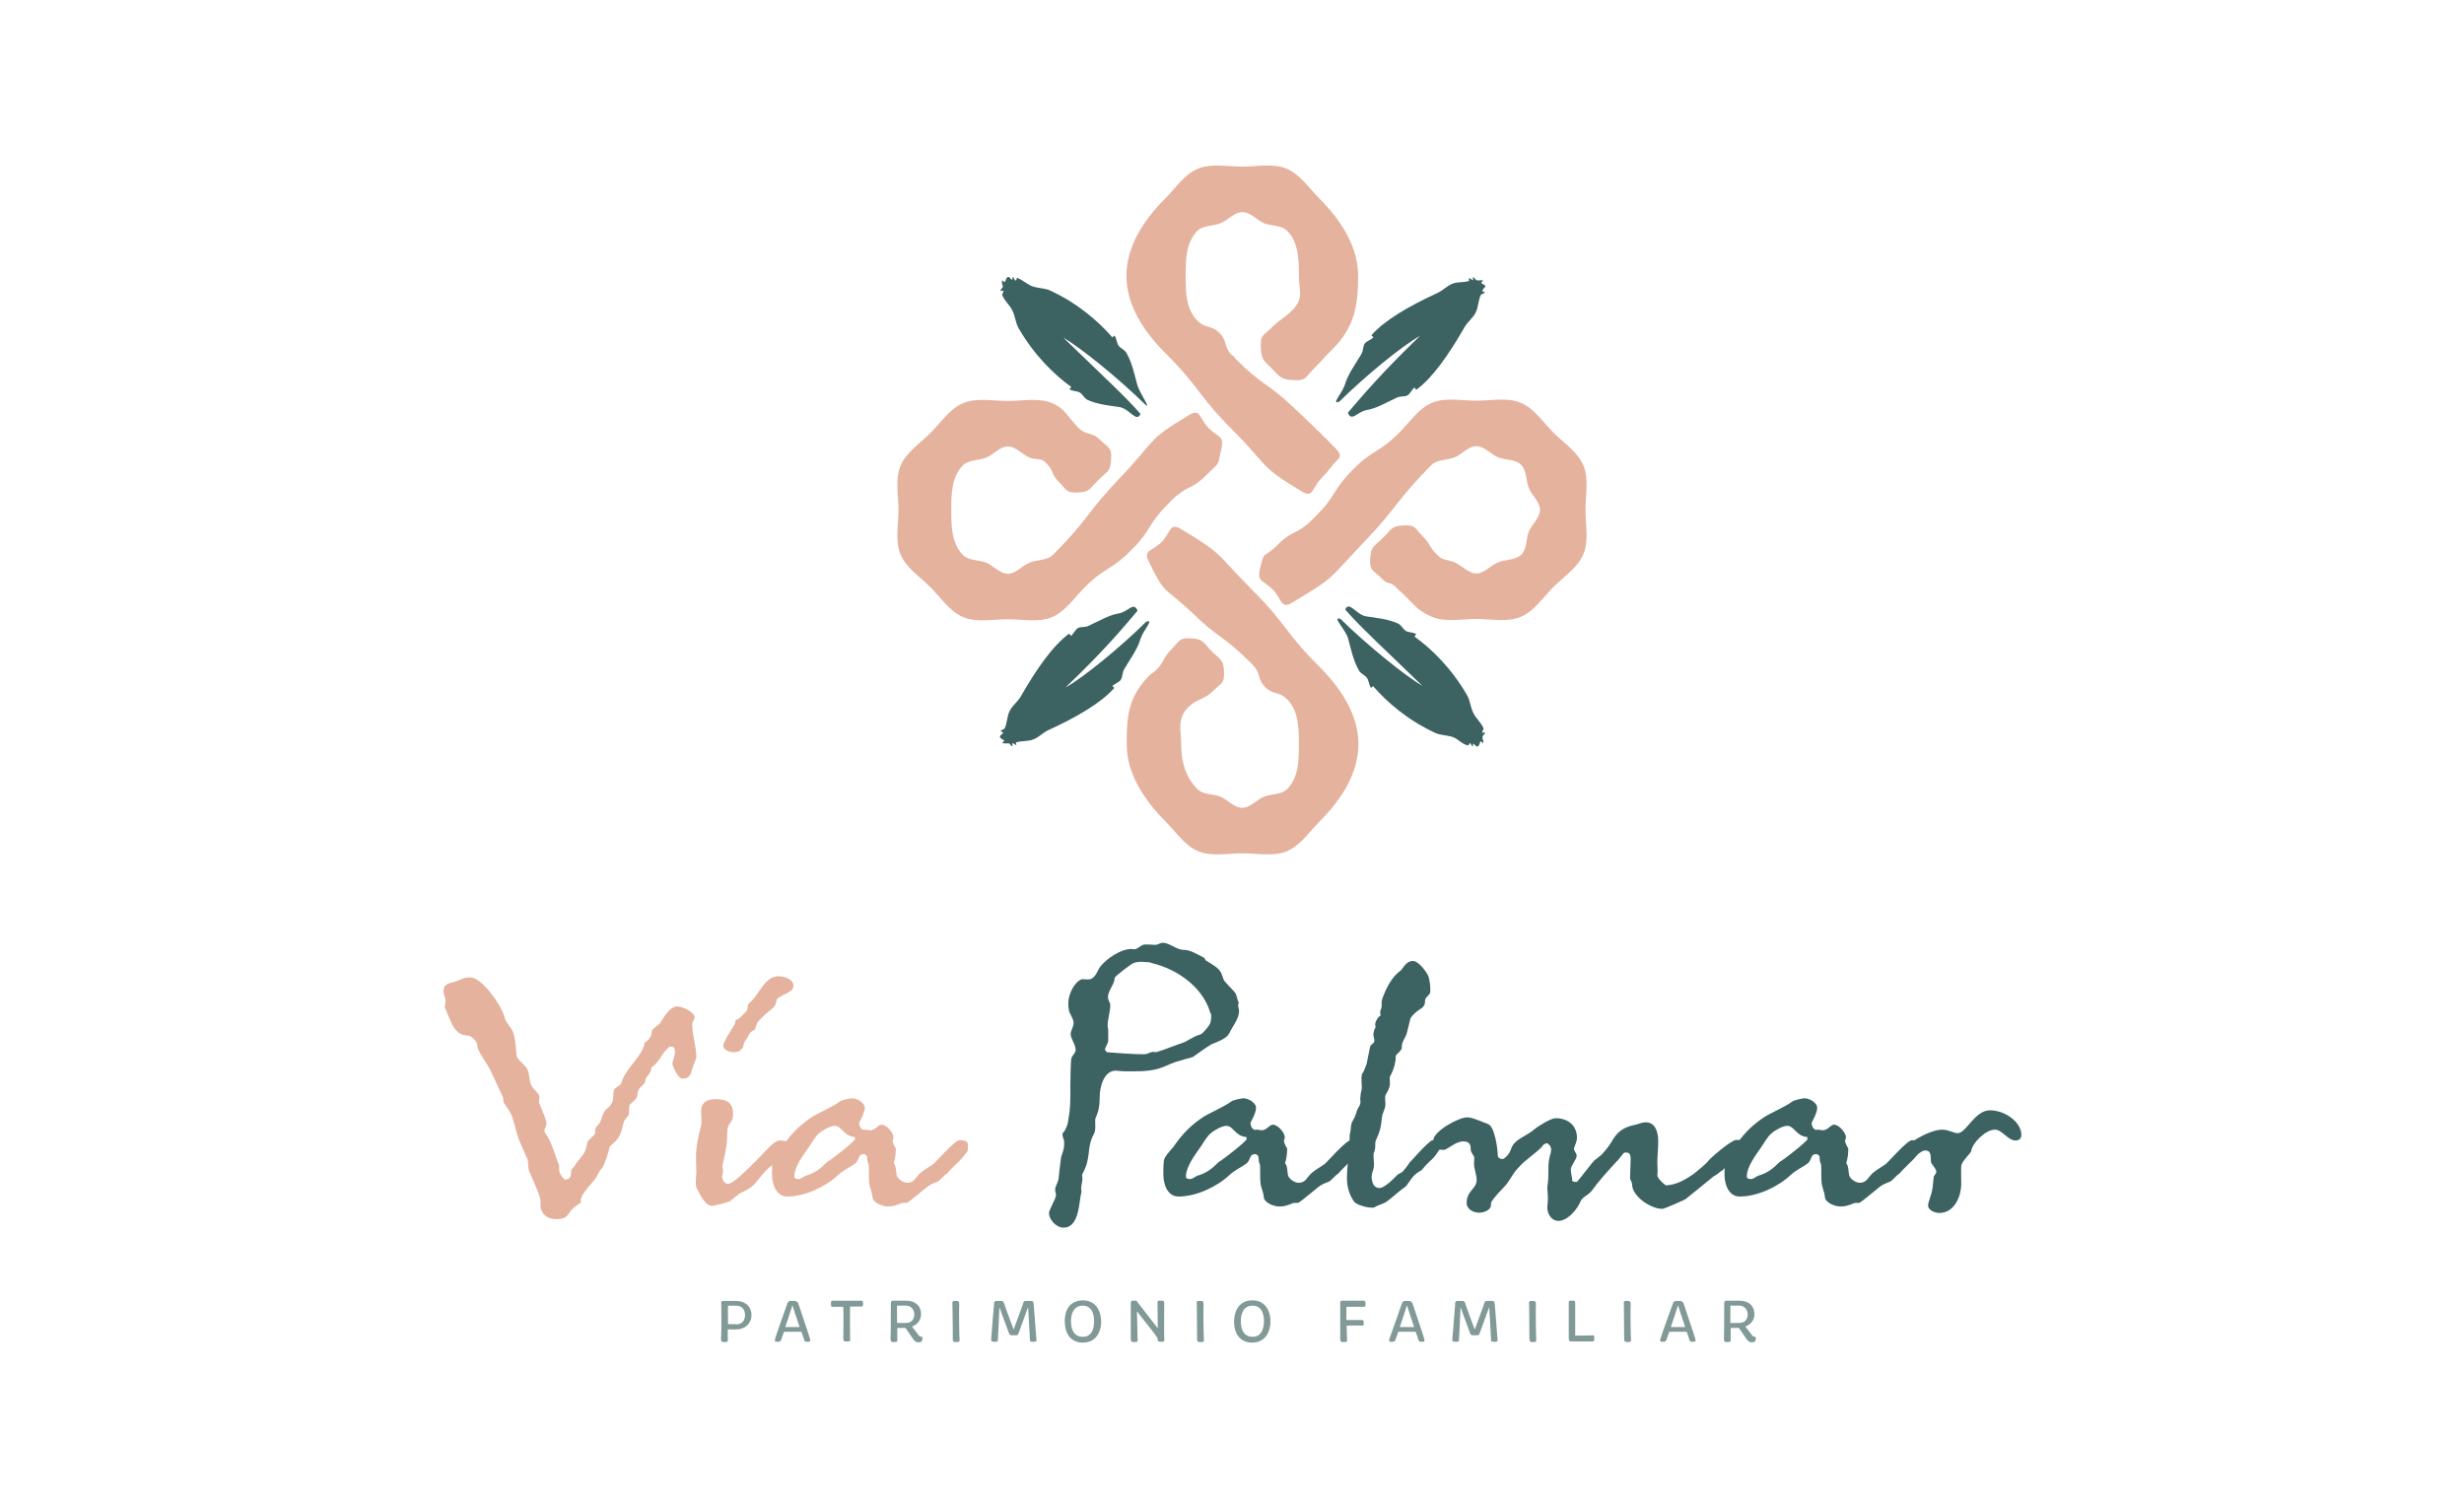 <?xml version="1.0" encoding="utf-8"?>
<!-- Generator: Adobe Illustrator 24.3.0, SVG Export Plug-In . SVG Version: 6.00 Build 0)  -->
<svg version="1.1" id="Capa_1" xmlns="http://www.w3.org/2000/svg" xmlns:xlink="http://www.w3.org/1999/xlink" x="0px" y="0px"
	 viewBox="0 0 840 514" style="enable-background:new 0 0 840 514;" xml:space="preserve">
<style type="text/css">
	.st0{fill:#3C6262;}
	.st1{fill:#E5B29E;}
	.st2{fill:#819997;}
</style>
<g>
	<path class="st0" d="M505.3,249.8c-0.1-0.4,0.6-1.2,0.4-1.6c-0.8-1.9-2.6-3.4-3.4-5.1c-1-1.9-1.1-4.2-2.1-6
		c-5.4-9.4-12.4-16.1-18-20.1c0,0,0.6-0.8,0.6-0.8c-0.9-0.7-2.4-0.5-3.5-1.1c-0.9-0.5-1.5-1.9-2.6-2.5c-3.5-1.6-7.7-2-11.1-2.5
		c-3.4-0.7-5.7-5.4-7-2.3c4.9,5.7,13.1,13.2,26.3,26c-5.9-3.4-19.2-14.2-27.9-22.8c-3.1-1.1,1.5,3.4,2.5,6.4c1,3.5,1.8,7.8,3.8,11.2
		c0.6,1.1,2.1,1.6,2.7,2.5c0.7,1,0.7,2.5,1.4,3.4c0,0,0.7-0.6,0.7-0.6c4.6,5.3,11.7,11.6,21.3,16c1.8,0.8,4,0.7,6,1.4
		c1.8,0.7,3,2.4,5,2.8c0.3,0,0.7-0.8,0.7-0.8c0,0,0,0,0,0c0.4,0.1,0.6,1.2,1,1.2l0.1-1c0.5,0.1,0.9,1,1.3,1c0,0,0.3-0.1,0.3-0.1
		c0.6-0.2,0.6-1.3,1-1.7c0,0,0.8,0.6,0.8,0.6c0.4-0.4-0.3-1.4-0.2-2c0,0,0-0.1,0-0.1c0-0.5,1-1,0.8-1.5
		C506.3,249.6,505.3,249.8,505.3,249.8"/>
	<path class="st0" d="M387.8,208.2c-1.3-3.2-3,0.2-6.3,0.9c-3.4,0.5-7,2.7-10.5,4.3c-1.1,0.5-2.6,0.2-3.5,0.7c-1,0.6-1.5,2-2.4,2.7
		c0,0-0.6-0.8-0.6-0.8c-5.6,4.1-11.1,12-16.5,21.4c-1,1.8-2.9,3.1-3.8,5c-0.9,1.7-0.8,4-1.7,5.9c-0.2,0.4-1.3,0.5-1.4,1
		c0,0,0.9,0.3,0.9,0.4c-0.1,0.5-1.1,0.9-1.1,1.4c0,0,0,0.1,0,0.1c0.1,0.7,1.2,0.9,1.5,1.3c0,0-0.7,0.7-0.7,0.7
		c0.4,0.4,2.1,0.2,2.1,0.2c0,0,0.1,0,0.1,0c0.4,0.1,0.8,1,1.3,1l-0.1-1c0.4-0.1,1.4,0.7,1.4,0.7c0,0-0.2-1-0.2-1
		c1.9-0.6,4.1-0.3,5.9-1c1.9-0.7,3.4-2.4,5.2-3.2c9.6-4.4,17.9-9.2,22.5-14.4c0,0-0.7-0.6-0.7-0.6c0.8-0.9,2.3-1.2,2.9-2.2
		c0.6-0.9,0.5-2.4,1.1-3.5c2-3.4,4.6-6.9,5.6-10.4c1-3.1,4.9-7,1.9-5.8c-8.7,8.6-21.5,19.1-27.5,22.4
		C376.5,221.7,382.9,214,387.8,208.2"/>
	<path class="st0" d="M506.4,97.7c-0.1-0.7-1.2-0.9-1.5-1.3c0,0,0.7-0.7,0.7-0.7c-0.4-0.4-1.4,0-2-0.1c0,0-0.2-0.1-0.2-0.1
		c-0.4-0.1-0.8-1-1.3-1l0.1,1c-0.4,0.1-1-0.8-1.4-0.7c0,0,0,1,0,1c0,0,0,0,0,0c0,0-0.1,0-0.1,0c-1.9,0.6-3.8,0.2-5.5,0.9
		c-1.9,0.7-3.4,2.4-5.2,3.2c-9.6,4.4-17.9,9.2-22.5,14.4c0,0,0.7,0.6,0.7,0.7c-0.8,0.9-2.3,1.2-3,2.2c-0.6,0.9-0.4,2.4-1.1,3.5
		c-2,3.4-4.6,6.9-5.6,10.4c-1,3.1-4.9,7-1.9,5.8c8.7-8.6,21.5-19.1,27.5-22.4c-13.3,12.8-19.7,20.5-24.6,26.2c1.3,3.2,3-0.2,6.3-0.9
		c3.4-0.5,7-2.7,10.5-4.3c1.1-0.5,2.6-0.2,3.5-0.7c1-0.6,1.5-2,2.4-2.7c0,0,0.6,0.8,0.6,0.8c5.6-4.1,11.1-12,16.5-21.4
		c1-1.8,2.9-3.1,3.8-5c0.9-1.8,0.8-4,1.7-5.9c0.2-0.4,1.3-0.5,1.4-1c0,0-0.9-0.3-0.9-0.4C505.4,98.7,506.4,97.7,506.4,97.7"/>
	<path class="st0" d="M387.8,131.5c-1-3.5-1.8-7.8-3.8-11.2c-0.6-1.1-2.1-1.6-2.7-2.5c-0.7-1-0.6-2.5-1.4-3.4c0,0-0.7,0.6-0.7,0.6
		c-4.6-5.3-11.7-11.6-21.3-16c-1.8-0.8-4-0.7-6-1.4c-1.8-0.7-3.3-2.2-5.2-2.9c0,0-0.3,0.9-0.3,0.9c0,0-0.1,0-0.1,0c0,0,0,0,0,0
		c0,0-0.1,0-0.1,0c-0.4-0.1-0.6-1.2-1-1.2l-0.1,1c-0.5-0.1-0.9-1-1.3-1c0,0-0.3,0.1-0.3,0.1c-0.6,0.2-0.6,1.3-1,1.7
		c0,0-0.8-0.6-0.8-0.6c-0.4,0.4,0.2,2.1,0.2,2.1c0,0.5-1,1-0.8,1.5c0,0,1-0.1,1-0.1c0.1,0.4-0.6,1.2-0.4,1.6
		c0.8,1.9,2.6,3.4,3.4,5.1c1,1.9,1.1,4.2,2.1,6c5.4,9.4,12.4,16.1,18,20.1c0,0-0.6,0.8-0.6,0.8c0.9,0.7,2.4,0.5,3.5,1.1
		c0.9,0.5,1.5,1.9,2.6,2.5c3.5,1.6,7.7,2,11.1,2.5c3.4,0.7,5.7,5.4,7,2.3c-4.9-5.7-13.1-13.2-26.3-26c5.9,3.4,19.1,14.1,27.8,22.7
		C392.7,139.9,388.9,134.6,387.8,131.5"/>
	<path class="st1" d="M425.8,225.4c0.2,0.2,1.1,1.1,1.3,1.3c2.9,3,1.3,4.6,4.2,7.5c2.9,2.9,4.6,1.3,7.5,4.2c4,4,4,10.1,4,15.3
		c0,5.3,0,11.3-4,15.3c-2,2-5.5,1.6-7.9,2.6c-2.5,1-4.7,3.8-7.4,3.8c-2.7,0-4.9-2.7-7.4-3.8c-2.4-1-6-0.6-7.9-2.6
		c-4-4-5.5-9.4-5.5-14.7c0-5.3-1.6-9.2,2.4-13.2c2.9-2.9,5.5-2.6,8.4-5.5s3.9-2.4,3.8-6.5c-0.2-4.4-1.2-4-4.3-7.2
		c-3.1-3.1-2.7-4.1-7.2-4.3c-4-0.2-3.6,0.9-6.5,3.8c-2.9,2.9-2.3,4.1-5.1,7c0,0-2.1,1.6-2.1,1.6c-7.5,7.5-8,13.9-8,23.7
		c0,9.8,5.7,18.8,13.2,26.3c3.6,3.6,6.6,8.3,11.2,10.2c4.6,1.9,10,0.7,15.1,0.7c5.1,0,10.5,1.2,15.1-0.7c4.6-1.9,7.6-6.6,11.2-10.2
		c7.5-7.5,13.2-16.5,13.2-26.3s-5.7-18.8-13.2-26.3c-12.4-12.4-10.8-14.1-23.2-26.5c-12.4-12.4-9.1-11.6-24.2-20.6
		c-3.8-2.3-3.4,1.3-6.5,4.5c-3.1,3.1-6.4,2.6-4.4,6.6c5.7,11.7,5,8.3,14.5,17.2C415.3,217.6,416.6,216.3,425.8,225.4"/>
	<path class="st1" d="M488,158.5c1.9-1.9,5.5-1.6,7.9-2.6c2.5-1,4.7-3.8,7.4-3.8c2.7,0,5,2.8,7.4,3.8c2.5,1,6,0.6,7.9,2.6
		c1.9,1.9,1.6,5.5,2.6,7.9c1,2.5,3.8,4.7,3.8,7.4c0,2.7-2.8,5-3.8,7.4c-1,2.5-0.6,6-2.6,7.9c-1.9,1.9-5.5,1.6-7.9,2.6
		c-2.5,1-4.7,3.8-7.4,3.8c-2.7,0-5-2.8-7.4-3.8c-2.5-1-4.1-0.6-6-2.6c-2.9-2.9-2-3.3-4.8-6.2c-2.9-2.9-2.4-3.9-6.5-3.8
		c-4.4,0.2-4,1.2-7.2,4.3c-3.1,3.1-4.1,2.7-4.3,7.2c-0.2,4,0.9,3.6,3.8,6.5c2.9,2.9,2.5,0.5,5.3,3.4c0,0,2.4,2.2,2.4,2.2
		c3.6,3.6,5,5.7,9.6,7.6c4.6,1.9,10,0.7,15.1,0.7c5.1,0,10.5,1.2,15.1-0.7c4.6-1.9,7.6-6.6,11.2-10.2c3.6-3.6,8.3-6.6,10.2-11.2
		c1.9-4.6,0.7-10,0.7-15.1c0-5.1,1.2-10.5-0.7-15.1c-1.9-4.6-6.6-7.6-10.2-11.2c-3.6-3.6-6.6-8.3-11.2-10.2
		c-4.6-1.9-10-0.7-15.1-0.7c-5.1,0-10.5-1.2-15.1,0.7c-4.6,1.9-7.6,6.6-11.2,10.2c-7.2,7.2-8.8,5.5-15.9,12.7
		c-7.1,7.2-5.5,8.8-12.7,15.9c-0.2,0.3-1.1,1.1-1.3,1.3c-5,4.9-6.6,3.3-11.5,8.3c-5,5-4.6,1.5-6.1,8.4c-1,4.3,1.2,3.7,4.4,6.9
		c3.1,3.1,2.7,6.8,6.5,4.5c15.1-9,12.3-7.8,24.4-20.5C477,172.3,475.6,171,488,158.5"/>
	<path class="st1" d="M421.2,122.3c-0.2-0.2-0.4-0.7-0.6-0.9c-0.2-0.2-0.5-0.1-0.7-0.4c-2.9-3-1.3-4.6-4.2-7.5
		c-2.9-2.9-4.6-1.3-7.5-4.2c-4-4-4-10.1-4-15.3s0-11.3,4-15.3c1.9-1.9,5.5-1.6,7.9-2.6c2.5-1,4.7-3.8,7.4-3.8c2.7,0,5,2.7,7.4,3.8
		c2.5,1,6,0.6,7.9,2.6c4,4,4,10.1,4,15.3s1.8,7.6-2.2,11.7c-2.9,2.9-4.2,3.1-7,5.9c-2.9,2.9-3.9,2.4-3.8,6.5
		c0.2,4.4,0.7,4.5,3.8,7.6c3.1,3.1,3.2,3.7,7.7,3.9c4,0.2,3.6-0.9,6.5-3.8c2.9-2.9,3.7-4.1,6.6-6.9c7.5-7.5,8.6-15.1,8.6-24.9
		c0-9.8-5.7-18.8-13.2-26.3c-3.6-3.6-6.6-8.3-11.2-10.2c-4.6-1.9-10-0.7-15.1-0.7c-5.1,0-10.5-1.2-15.1,0.7
		c-4.6,1.9-7.6,6.6-11.2,10.2c-7.5,7.5-13.2,16.5-13.2,26.3c0,9.8,5.7,18.8,13.2,26.3c0,0,0,0,0,0c12.4,12.4,10.8,14.1,23.2,26.5
		c12.4,12.4,8.4,11.8,23.5,20.8c3.8,2.3,3.4-1.3,6.5-4.5c3.1-3.1,2.8-3.6,6-6.8c0,0,0.8-0.8,0.1-2c-0.7-1.2-6-6.4-15.4-15.3
		C431.7,130.1,430.3,131.5,421.2,122.3"/>
	<path class="st1" d="M358.9,189.2c-1.9,1.9-5.5,1.6-7.9,2.6c-2.5,1-4.7,3.8-7.4,3.8c-2.7,0-5-2.8-7.4-3.8c-2.5-1-6-0.6-7.9-2.6
		c-4-4-4-10.1-4-15.3s0-11.3,4-15.3c1.9-1.9,5.5-1.6,7.9-2.6c2.5-1,4.7-3.8,7.4-3.8c2.7,0,5,2.8,7.4,3.8c2.5,1,3.7-0.1,5.6,1.8
		c2.9,2.9,1.4,3.4,4.2,6.3c2.9,2.9,2.4,3.9,6.5,3.8c4.4-0.2,4-1.2,7.2-4.3c3.1-3.1,4.1-2.7,4.3-7.2c0.2-4-0.9-3.6-3.8-6.5
		c-2.9-2.9-4.5-1.2-7.4-4.1c-3.6-3.6-4.4-6.5-9-8.4c-4.6-1.9-10-0.7-15.1-0.7s-10.5-1.2-15.1,0.7c-4.6,1.9-7.6,6.6-11.2,10.2
		c-3.6,3.6-8.3,6.6-10.2,11.2c-1.9,4.6-0.7,10-0.7,15.1c0,5.1-1.2,10.5,0.7,15.1c1.9,4.6,6.6,7.6,10.2,11.2
		c3.6,3.6,6.6,8.3,11.2,10.2c4.6,1.9,10,0.7,15.1,0.7c5.1,0,10.5,1.2,15.1-0.7c4.6-1.9,7.6-6.6,11.2-10.2c0,0,0,0,0,0
		c7.1-7.1,8.8-5.5,15.9-12.7c7.1-7.1,5.5-8.8,12.7-15.9c0.2-0.3,1.1-1.1,1.3-1.3c5-4.9,6.6-3.3,11.5-8.3c5-5,3.7-2.4,5.2-9.2
		c1-4.3-1.2-3.7-4.4-6.9c-3.1-3.1-2.7-6.8-6.5-4.5c-15.1,9-11.3,8.6-23.5,21.3C369.9,175.4,371.3,176.8,358.9,189.2"/>
	<path class="st1" d="M400.7,176.8C400.7,176.8,400.7,176.9,400.7,176.8c0.1,0.1,0.1,0.1,0.1,0.1"/>
	<path class="st1" d="M236.3,363.4c-0.7,1.9-0.6,4.3-3.7,4.3c-1.4,0-3.1-3.8-3.4-5c0.2-1.4,0.9-2.8,0.9-4.1c0-0.7-0.1-1.8-1.2-1.8
		h-0.6c-2.7,2-3.3,5.1-6.2,7.1c-0.2,0.2,0,0.5-0.2,0.8c-0.1,1.4-1.9,2.4-1.9,3.7c0,1.7-2.7,2-2.7,4.7c0,1.7-1.8,2.4-2.7,3.7
		c-0.2,0.8-0.1,2.1-0.2,3.1c-0.5,1.1-1.6,1.7-1.8,2.8c-1.1,4.1-1.1,5.1-4.7,8.1c-0.2,1.2-1.9,6.6-2.6,7.3c-0.9,1-1.4,2-2,3.2
		c-1.2,2-6.1,6.2-5.2,8.6c-1.1,0.8-2.3,1.5-3.3,2.6c-1.7,1.9-1.4,3.1-5.2,3.1c-2.6,0-4.5-1.2-5.2-3.5c-0.3-1.1,0-2.3-0.2-3.3
		c-0.8-3.3-2.8-6.8-4-10.1c-0.2-1.1,0-2.1-0.3-3.3c-0.9-2-1.9-4.3-2.8-6.4c-1.1-2.7-1.5-5.4-2.5-8.3c-0.7-1.9-1.8-3.1-2.9-4.9
		c-0.2-0.5-0.1-1.4-0.2-1.7l-4.2-9c-1.1-2.5-4.6-6.6-4.6-8.9c0-1-1.9-3.2-3.3-3.2c-4.4,0-5.5-4.5-6.8-7.3l-1-2.4
		c0-0.6,0.3-1.4,0.3-2.1c0-1.1-0.7-2-0.7-3.2c0-3.1,2.5-2.7,4.7-3.6c1.6-0.7,2.3-1.2,4.4-1.2c4.3,0,11.2,10.5,11.8,13.9
		c0.5,1.8,2.5,3.4,2.9,5.1c0.9,2.4,0.9,6.9,1.2,8c0.6,1.4,2.6,2.7,3.4,4c1.1,1.8,0.6,4.1,1.6,5.9c0.7,1.4,2.3,2.3,2.7,3.7
		c0.1,0.8-0.5,1.7,0.1,2.7c0.6,1.5,2.3,5.1,2.3,6.6c0,0.9-0.7,1.6-0.7,2.3c0,0.3,0,0.5,0.1,0.6c2.6,3.6,3.2,7.2,4.9,11.2
		c0.1,0.3,0,1,0,1.5c0,1.1,0.9,2.5,1.9,3.4c2.6,0.1,2-2,2.3-3.4c1.1-1,1.8-2.5,2.8-3.6c2.1-2.6,2-2.6,2.7-5.9
		c0.7-0.9,1.7-1.7,2.4-2.4c0.5-0.8-0.2-2,0.7-2.8c1.9-1.7,1.5-3.2,2.6-5c0.6-1.1,2.1-1.7,2.5-2.9c0.6-0.9,0.6-2.1,0.6-3.2
		c0-2.9,2.5-2.1,2.8-4c1.6-5.1,7.1-8.6,7.9-13.5c1.9-1.1,2.3-2.5,2.5-4.2c0.8-1,1.9-1.5,2.6-2.3c1.5-2,3.2-5.8,6.1-5.8
		c1.7,0,5.8,2,5.8,3.7c0,0.8-0.8,1.5-0.8,2.5c0,3.7,1.4,7.5,1.4,11.3C237.1,361.4,236.6,362.7,236.3,363.4"/>
	<path class="st1" d="M248.9,409.5c-0.2,0.2-5.5,1.6-6.2,1.6c-2,0-3.6-3.1-4.3-4.3c-0.7-1.6-1.2-1.9-1.2-3.4c0-1.6,0.2-3.8,0.2-3.8
		c0-1.1-0.2-5.1-0.1-6.4c0.3-4.5,1.1-6.8,1.8-9.9c0.2-0.9-0.1-2.6-0.1-4.5c0-2,0.9-4.1,5-4.1c4.1,0,5.9,1.5,5.9,5
		c0,3.1-1.1,2.4-1.8,4.7c-0.1,0.8-0.2,1.6-0.2,2.5c0,3.6-0.9,7.3-1.7,10.9c0.2,0.2,0.3,0.8,0.3,1.1c0,0.8-0.3,1.6-0.3,2.3
		c0,1,0.9,2.4,2,2.4c2.1,0,9.4-7.8,11.2-9.6c1.5-1.4,4.5-5.2,6.3-5.2c2.7,0,3.4,0.6,3.4,1.7c0,0.5,0,1.1-0.2,1.7
		c-0.1,0.2-1.5,2.1-4.1,3.8c-2.3,1.7-3.6,2.9-3.7,3.1c-3.5,3.5-3.1,5-7.8,7.2C251.8,406.9,250.2,408.4,248.9,409.5 M246.6,356.6
		c0-1.2,0.8-2,1.1-2.9c0.2-0.2,2-3.5,2.8-4.5c0.2-0.6,0-1.4,0.6-1.6c0.1-0.1,0.6-0.1,1.1-0.6c0.6-0.7,2-1.8,2.4-2.5c0.5-1,0-2,1-2.7
		c3.1-2.5,5.1-9,9.7-9c2.1,0,5.2,1,5.2,3.3s-4.2,2.9-5.7,4.6c-0.1,0.3-0.1,1.8-1.1,2.7c-1.9,1.6-3.5,2.9-5,4.6
		c-0.8,0.7-0.9,1.7-1.2,2.6c-0.2,0.8-1.7,0.9-1.9,1.7c-0.6,1.1-1.1,2-1.7,2.8c-0.8,1.5,0,1.5-1.4,2.8c-0.3,0.6-1.4,0.8-2.3,0.8
		C249.1,358.8,246.6,358,246.6,356.6"/>
	<path class="st1" d="M295.6,394.3c-0.2-0.6-0.8-0.9-1.4-0.9c-0.2,0-0.2,0.2-0.5,0.2c-0.9,0.1-1,2-2,2.9c-1.8,1.4-4.1,2.3-6,4.1
		c-4.3,4-11.3,7.3-17.3,7.3c-4,0-5.2-4.5-5.2-7.5c0-1.7,0-3.3,0.2-4.9c0.3-1.4,2.3-3.4,3.2-4.5c2.8-4,5.3-6.8,9.3-9.6
		c2.7-2,7.1-3.5,10.6-6c0.3-0.3,3.3-1,4-1c1.5,0,4.3,1.4,4.3,3.3c0,1.8-1.9,4.9-1.9,5.1c0,0.8,0.3,1.9,1.4,2.4
		c0.1,0,0.3-0.1,0.7-0.1c0.7,0,1.1,0.2,1.8,0.2c1.6,0,2.6-1.9,3.7-1.9c1.8,0,4.1,2.8,4.1,4.3c0,0.6-0.3,0.9-0.3,1.1
		c0,0.8,0.6,1.9,1.1,2.7c0,1.7-0.2,3.5-0.7,5c0.9,1.2,0.7,2.9,1,4.2c0.5,1.5,2.5,2.5,3.5,2.5c2.8,0,2.9-2.1,4.9-3.6
		c0.9-0.8,2.9-1.9,4.1-2.8c0.8-0.6,7.3-8.1,8.9-8.1c2.4,0,2.9,0.6,2.9,1.8c0,0.6,0,1.2-0.1,1.8c-0.2,0.3-1.5,2.3-3.7,4.3
		c-1.9,1.8-3.1,3.1-3.3,3.4c-1.1,0.7-1.9,1.8-2.8,2.5c-0.3,0.5-2,0.6-4,2.1c-1.4,1.1-5.4,4.5-6.8,5.4c-0.7,0.2-1.1,0-1.8,0.1
		c-1.7,0.7-2.9,1.2-4.7,1.2c-1.9,0-5.3-1.2-5.4-3.4c-0.1-1.7-1.1-3.3-1.1-5c-0.2-0.8,0-5.1-0.2-6C295.6,396,295.7,395.3,295.6,394.3
		 M284.6,383.8c-1.5,0-4.2,1.5-5.3,2.5c-1.4,1.1-2.4,3.1-3.4,4.5c-1.9,2.8-5.1,6.8-5.1,10.3c0,0.5,0.3,0.7,0.9,0.8h0.1
		c1,0.3,2.1-0.8,2.9-1.1c3.2-0.9,5.1-2.5,7.3-4.7c1.4-0.7,9.5-7.1,9.5-7.8c0-0.1-0.1-0.5-0.1-0.7C287.6,387.4,287,383.8,284.6,383.8
		"/>
	<path class="st0" d="M422.4,344.7c0,2.7-2.3,5.2-3.4,7.7c-1,1.7-4,2.8-6,3.6c-2,1.2-4.2,2.8-6.3,4.3c-0.2,0.1-1.8,0.6-2.5,0.7
		c-1.4,0.5-2.7,0.8-3.7,1.1c-1.9,0.7-4,1.8-5.9,2.3c-3.7,1-7.8,0.8-11.6,0.8c-0.8,0-1.6-0.2-2.7-0.2c-4.1,0-5.4,5.9-5.4,8.7
		c0,3.2-0.3,4.9-1.5,7.7c-0.1,0.6,0,2.1,0,2.7c0,0.9-0.1,2-0.7,2.9c-2.4,4.7-0.5,7.5-3.8,13.4c0,0.2,0.1,1.1,0.1,1.4
		c0,1.5-0.7,2.8-0.3,4.4c-0.9,3.1-0.6,12.3-6.1,12.3c-2.7,0-5-2.9-5-5c0-1,2.4-4.9,2.4-6.1c0-0.6-0.3-1.2-0.3-1.8
		c0-1.2,1.1-2.6,1.2-4c0.2-2.1,0.5-4.4,0.8-6.8c0.3-1.7,1.1-2.4,1.1-5.4c0-0.9-0.6-1.7-0.6-2.6v-0.3c0.3-0.6,0.9-1,1.1-1.7
		c0.5-1,0.8-1.9,0.9-3.1c0.8-4.2,0.7-7.9,0.7-12.1c0-1.5,0.1-7.3,0.3-8.6c0.1-1.1,1.5-1.9,1.5-3.1c0-1.9-1.7-3.7-1.7-5.4
		c0-1.2,1-2.4,1-3.8c0-1.1-0.8-2.3-1.2-3.2c-0.6-1.1-0.6-2.5-0.6-3.7c0-2.5,1.8-6.9,4.6-8c0.1,0,1.6,0.1,2.1,0.1
		c2.5,0,3.1-2.9,4.2-4.4c2.1-2.6,6.8-6,10.7-6c0.3,0,0.8,0.1,0.9,0.1c1.1,0,2.3-1.5,3.4-1.6c1.2-0.1,2.4,0.1,3.8,0.1
		c0.9,0,1.5-0.7,2.5-0.7c2.4,0,4.6,2.4,7.1,2.4c2.3,0,4.6,1.5,6.6,2.5c0.5,0.1,0.8,0.8,0.9,1.1c0.7,0.3,1.4,0.9,2.3,1.4
		c2.7,1.7,2.9,2.4,3.8,5c0.1,0.8,3.1,3.4,4,4.7c0.6,0.9,0.6,2.1,1.2,3.3C421.8,343,422.4,343.5,422.4,344.7 M386.2,328.4
		c-0.6,0.3-6.2,4.4-6.2,5c-0.1,2.3-2.3,4.3-2.3,6.6c0,0.9,0.8,1.8,0.8,2.6c0,2.5-0.9,4.7-0.9,7c0,0.7,0.2,1.1,0.2,1.7v3.4
		c0,1.1-1.1,2.3-1.1,3.1c0,0.3,0.5,0.5,0.6,0.9c4.1,0.3,8.6,0.7,12.8,0.7c1.4,0,2.3-1.2,4-0.7c3.1-0.9,5.8-2.1,8.8-3.1
		c2-0.6,3.3-2,6.1-2.9c0.7-0.1,1-0.7,1.5-1.1c1.9-2.1,2.4-2.7,2.4-5.2c0-0.3,0-0.9-0.3-1.1c-2.3-8.3-10.7-14.8-20-17
		c-0.6-0.3-1.1-0.3-1.6-0.3C389.1,327.8,387.6,327.8,386.2,328.4"/>
	<path class="st0" d="M429,394.3c-0.2-0.6-0.8-0.9-1.4-0.9c-0.2,0-0.2,0.2-0.5,0.2c-0.9,0.1-1,2-2,2.9c-1.8,1.4-4.1,2.3-6,4.1
		c-4.3,4-11.3,7.3-17.3,7.3c-4,0-5.2-4.5-5.2-7.5c0-1.7,0-3.3,0.2-4.9c0.3-1.4,2.3-3.4,3.2-4.5c2.8-4,5.3-6.8,9.3-9.6
		c2.7-2,7.1-3.5,10.6-6c0.3-0.3,3.3-1,4-1c1.5,0,4.3,1.4,4.3,3.3c0,1.8-1.9,4.9-1.9,5.1c0,0.8,0.3,1.9,1.4,2.4
		c0.1,0,0.3-0.1,0.7-0.1c0.7,0,1.1,0.2,1.8,0.2c1.6,0,2.6-1.9,3.7-1.9c1.8,0,4.1,2.8,4.1,4.3c0,0.6-0.3,0.9-0.3,1.1
		c0,0.8,0.6,1.9,1.1,2.7c0,1.7-0.2,3.5-0.7,5c0.9,1.2,0.7,2.9,1,4.2c0.5,1.5,2.5,2.5,3.5,2.5c2.8,0,2.9-2.1,4.9-3.6
		c0.9-0.8,2.9-1.9,4.1-2.8c0.8-0.6,7.3-8.1,8.9-8.1c2.4,0,2.9,0.6,2.9,1.8c0,0.6,0,1.2-0.1,1.8c-0.2,0.3-1.5,2.3-3.7,4.3
		c-1.9,1.8-3.1,3.1-3.3,3.4c-1.1,0.7-1.9,1.8-2.8,2.5c-0.3,0.5-2,0.6-4,2.1c-1.4,1.1-5.4,4.5-6.8,5.4c-0.7,0.2-1.1,0-1.8,0.1
		c-1.7,0.7-2.9,1.2-4.7,1.2c-1.9,0-5.3-1.2-5.4-3.4c-0.1-1.7-1.1-3.3-1.1-5c-0.2-0.8,0-5.1-0.2-6C429,396,429.2,395.3,429,394.3
		 M418.1,383.8c-1.5,0-4.2,1.5-5.3,2.5c-1.4,1.1-2.4,3.1-3.4,4.5c-1.9,2.8-5.1,6.8-5.1,10.3c0,0.5,0.3,0.7,0.9,0.8h0.1
		c1,0.3,2.1-0.8,2.9-1.1c3.2-0.9,5.1-2.5,7.3-4.7c1.4-0.7,9.5-7.1,9.5-7.8c0-0.1-0.1-0.5-0.1-0.7
		C421.1,387.4,420.5,383.8,418.1,383.8"/>
	<path class="st0" d="M462.5,379c0.3-1.6,1.7-2.1,1.2-4.3c0-0.2,0.2-2.6,0.5-3.2c0.2-1.7-0.3-3.8,0.1-5.3c0.1-0.3,0.5-0.7,0.7-1.2
		c0.3-0.7,0.7-1.7,0.9-2.3c0.3-1.8,0.8-3.8,1.2-5.9c0.1-0.6,1.2-1.1,1.4-1.7c0.2-1-0.6-2.1-0.2-3.1c0.1-0.6,0.2-1.1,0.6-1.7
		c0.1-0.2-0.1-0.8-0.1-1.1c0-0.7,0.7-2,1.2-2.5l0.7-0.6c-0.6-1.6,0.5-2.1,0.3-3.5c0-0.6,0-1.1,0.1-1.7c1.2-3.6,3.3-7.8,6.1-9.8
		c1.2-0.8,1.9-3.5,4.5-3.5c1.9,0,4.7,3.8,5.2,5.1c0.5,1.2,0.8,3.8,0.7,5.4c-0.1,1.2-1.9,1.9-1.8,3.1c0.1,1.6-0.9,2.4-1.8,2.9
		c-0.9,0.6-2.7,2-3.2,3.2c-0.2,0.6-1,4.4-1.4,5.5c-0.6,1.4-1.7,2.8-1.5,4.3c0.1,0.6-1,1.7-1.7,2.3c-0.7,0.6-0.2,1.7-0.6,2.7
		c-0.2,1.8-1,3.5-1.8,5c-0.1,0.2,0.1,2.3,0,2.9c-0.7,2.9-1.7,2.6-1.6,4.5c0,0.7,0.1,1.1,0.1,1.8c0,1.7-0.7,2.5-1.1,4
		c-0.3,1.9-0.2,2.8-0.8,5c-0.5,1.6-1,2.6-1.5,3.8c-0.2,1.1,0.2,2.4-0.6,4c-0.2,1.7,0.3,3.3,0,5c-0.1,0.7-0.7,1.9-0.7,3.1
		c0.1,2.3,0.9,3.8,2.7,3.8c1.4,0,4-2.3,6.2-4.6c0.5-0.3,1.1-0.6,1.6-0.9c1.5-1.7,2.4-3.1,2.6-3.4c0.3-0.2,1.6-1.7,2.7-2.9
		c2-2.1,4.3-4.5,5-4.5c1.9,0,2.7,0.6,2.7,1.7c0,0.5,0,1.1-0.5,1.7c-0.3,0.2-1.1,2.1-3.2,3.8c-1.8,1.7-2.5,2.8-2.9,3.1
		c-0.5,0.3-1.4,0.7-2.4,1.7c-1,1-2.4,3.3-2.8,3.7c-2.6,1.8-4.3,3.6-6.8,5.4c-1.5,0.8-2.7,1-4,1.8c-0.3,0.1-0.6,0.1-0.9,0.1
		c-1.2,0-5.1-0.8-6-2.1c-1.9-2.7-2.5-5.7-2.4-8.6c0-3.2,0.6-6.6,0.9-9.8V387c0.5-1.8,0.3-2.7,0.7-4.2
		C461.6,381.3,462,380.6,462.5,379"/>
	<path class="st0" d="M582.5,395.6c0.6-0.8,7.7-7,9.4-7c2.7,0,3.5,0.6,3.5,1.7c0,0.5,0,1.1-0.2,1.7c-0.2,0.2-1.6,2.1-4.2,3.8
		c-2.3,1.7-3.6,2.8-3.7,3.1c-1.1,0.6-2.1,1.7-3.1,2.1c-0.7,0.6-8.8,7.2-9.6,7.8c-0.3,0.2-7.1,3.3-7.9,3.3c-4.1,0-10.3-4.4-10.3-8.3
		c0-0.9-0.7-1.5-0.7-2.3c0-2,0.2-4.1,0.2-6.2c0-0.9,0-2.4-1.4-2.4c-0.5,0-0.7,0-0.9,0.1c-0.9,1-1.7,2.3-2.9,3.4
		c-2.8,3.1-5.7,6.2-8.1,9.6c-1.4,1.6-3.2,2.1-3.8,3.6c-1,2.5-4.3,6.6-7.5,6.6c-2.6,0-3.8-2.7-3.8-4.4c0-1.1,0.2-2.1,0.2-3.3
		c0-1.4-0.2-2.5-0.2-3.7c0-0.3,0.1-0.8,0.1-1c0.5-2.8,0-5.7,0.5-8.5c0.1-1.1,0.7-2.1,0.7-3.3c0-1.1-0.5-1.8-1.4-2.3
		c-0.8,0.1-1.5,0.7-1.7,1.2c-2.5,2.6-5.7,4.4-8.1,7.2c-1.7,1.7-2.6,3.8-4.1,5.7c-1.8,2.1-4,4-5.2,6.2v0.6c0.1,1.7-2,2.8-4.1,2.8
		c-2,0-4.2-1.2-4.2-3.3c0-4.3,3.4-4.7,3.4-7.9c0-1.8-0.9-3.6-0.9-5.7c0-0.6,0.1-1.2,0.1-1.9c0-0.5-1.2-1.7-1.2-2.6
		c0-1.5-0.2-2.9-2.5-2.9c-2.9,0-5.3,2.9-6.8,2.9c-0.6,0-0.9-0.1-1.4-0.1c-1-0.8-2.1-1.8-2.1-3.1c0-3.1,8.6-7.9,11.6-7.9
		c1.8,0,5.4,1.7,7.1,2.3c2.3,0.8,3.3,8.7,3.3,10.7c0,0.7,0.7,1.2,1.5,1.2c0.2,0,0.3,0,0.6-0.1c1.1-0.8,2-2,2.4-3.2
		c1-3.5,5.3-4.4,8.1-6.9c1-0.9,5.5-3.7,7.1-3.7c4.5,0,7.3,2.7,7.3,6.7c0,1.5-1,2.9-1,3.8c0,0.7,0.9,1.4,0.9,2.3c0,1.2-2,3.4-2,4.7
		c0,1.4,0.5,2.6,0.5,3.7c0,0.5,0.7,0.5,1.1,0.5h0.5c2-2.3,3.7-4.7,5.8-7.2c0.8-0.7,2.1-1.5,2.9-2.4c1-1.1,2-2.3,2.8-3.6
		c2.1-3.6,3.7-5.3,8.5-6.3c1.1-0.2,2.1-0.8,3.4-0.8c3.8,0,4.3,4.2,4.3,6.6c0,2.6-0.3,4.9-0.3,7.1c0,1,0.1,1.8,0.1,2.8
		c0,0.5-0.1,1.1-0.1,1.6c0,0.9,2.1,2.9,2.9,3.4c3.3-0.2,5.9-1.4,9.6-4C579,398.9,581.6,396.8,582.5,395.6"/>
	<path class="st0" d="M620.3,394.3c-0.2-0.6-0.8-0.9-1.4-0.9c-0.2,0-0.2,0.2-0.5,0.2c-0.9,0.1-1,2-2,2.9c-1.8,1.4-4.1,2.3-6,4.1
		c-4.3,4-11.3,7.3-17.3,7.3c-4,0-5.2-4.5-5.2-7.5c0-1.7,0-3.3,0.2-4.9c0.3-1.4,2.3-3.4,3.2-4.5c2.8-4,5.3-6.8,9.3-9.6
		c2.7-2,7.1-3.5,10.6-6c0.3-0.3,3.3-1,4-1c1.5,0,4.3,1.4,4.3,3.3c0,1.8-1.9,4.9-1.9,5.1c0,0.8,0.3,1.9,1.4,2.4
		c0.1,0,0.3-0.1,0.7-0.1c0.7,0,1.1,0.2,1.8,0.2c1.6,0,2.6-1.9,3.7-1.9c1.8,0,4.1,2.8,4.1,4.3c0,0.6-0.3,0.9-0.3,1.1
		c0,0.8,0.6,1.9,1.1,2.7c0,1.7-0.2,3.5-0.7,5c0.9,1.2,0.7,2.9,1,4.2c0.5,1.5,2.5,2.5,3.5,2.5c2.8,0,2.9-2.1,4.9-3.6
		c0.9-0.8,2.9-1.9,4.1-2.8c0.8-0.6,7.3-8.1,8.9-8.1c2.4,0,2.9,0.6,2.9,1.8c0,0.6,0,1.2-0.1,1.8c-0.2,0.3-1.5,2.3-3.7,4.3
		c-1.9,1.8-3.1,3.1-3.3,3.4c-1.1,0.7-1.9,1.8-2.8,2.5c-0.3,0.5-2,0.6-4,2.1c-1.4,1.1-5.4,4.5-6.8,5.4c-0.7,0.2-1.1,0-1.8,0.1
		c-1.7,0.7-2.9,1.2-4.7,1.2c-1.9,0-5.3-1.2-5.4-3.4c-0.1-1.7-1.1-3.3-1.1-5c-0.2-0.8,0-5.1-0.2-6C620.3,396,620.4,395.3,620.3,394.3
		 M609.3,383.8c-1.5,0-4.2,1.5-5.3,2.5c-1.4,1.1-2.4,3.1-3.4,4.5c-1.9,2.8-5.1,6.8-5.1,10.3c0,0.5,0.3,0.7,0.9,0.8h0.1
		c1,0.3,2.1-0.8,2.9-1.1c3.2-0.9,5.1-2.5,7.3-4.7c1.4-0.7,9.5-7.1,9.5-7.8c0-0.1-0.1-0.5-0.1-0.7
		C612.4,387.4,611.7,383.8,609.3,383.8"/>
	<path class="st0" d="M680.1,385.1c-3.2,0-7.7,4.5-8.1,7.3c-0.1,0.8-3.3,3.4-3.4,5.2c-0.1,1.9,0,4,0,6.1c0,3.6-2,9.8-7.5,9.8
		c-1.7,0-3.8-1.1-3.8-2.5c0-1.1,0.6-2.1,0.8-3.2c0.9-2.3,0.8-4.2,1.1-6.3c0-0.9,0.9-1.2,0.9-2.1c0-0.8-1.2-2.1-1.7-2.9
		c-0.5-1.5,0.5-4.3-2.1-4.3c-1.6,0-3.4,2.5-4.6,2.5c-1.6,0-2.5-0.9-2.5-2.1c0-2.7,8.8-7.5,12.8-7.5c2.3,0,4.1,1.2,5.4,1.2
		c2.9,0,5.8-7.8,11-7.8c5.1,0,10.7,4,10.7,8.4c0,1.1-0.7,1.9-1.9,1.9C684.4,388.8,682.6,385.1,680.1,385.1"/>
	<path class="st2" d="M245.9,444.9c0-0.6-0.3-1.4,0.7-1.4h4.2c3.5,0,5.4,2.1,5.4,4.8c0,2.6-1.9,4.9-5.3,4.9h-2.8c0,0.5,0,2.8,0,2.9
		c0,0.6,0.3,1.4-0.7,1.4h-0.8c-0.8,0-0.8-0.7-0.8-1.2C246,454.8,245.9,445.3,245.9,444.9 M250.8,451.5c2.1,0,3.1-1.2,3.2-3.1
		c0-1.8-0.9-3.3-3.1-3.3h-2.7c-0.1,1,0,5.3,0,6.3H250.8z"/>
	<path class="st2" d="M268.4,444.4c0.2-0.6,0.5-0.9,1.2-0.9h1.3c0.7,0,1.1,0.4,1.3,1c0.2,0.7,3.8,11.2,4,12.1
		c0.1,0.6-0.1,0.8-0.6,0.8h-0.6c-0.8,0-0.8-0.5-0.9-0.8c-0.1-0.3-0.4-1.4-0.9-2.6h-5.9c-0.5,1.2-0.8,2.2-0.9,2.5
		c-0.2,0.6-0.4,0.9-0.9,0.9h-0.8c-0.4,0-0.7-0.3-0.5-0.8C264.5,455.2,268.2,445.1,268.4,444.4 M272.6,452.4c-1-2.9-2.1-6.3-2.4-7.3
		h-0.1c-0.3,1-1.4,4.4-2.4,7.3H272.6z"/>
	<path class="st2" d="M287.5,445.5c-0.6,0-3.4,0-3.6,0c-0.5,0-0.6-0.2-0.6-0.7V444c0-0.4,0.1-0.6,0.7-0.6c0,0,8.7,0.1,9.6,0
		c0.5,0,0.6,0.3,0.6,0.7l0,0.7c0,0.5-0.1,0.6-0.7,0.6l-3.7,0c-0.1,2.8,0,10.2,0,10.5c0,0.6,0.3,1.4-0.7,1.4h-0.8
		c-0.8,0-0.8-0.7-0.8-1.2C287.5,455.7,287.6,447.8,287.5,445.5"/>
	<path class="st2" d="M303.7,444.8c0-0.6-0.1-1.4,0.9-1.4h4.2c3.4,0,5.2,1.9,5.2,4.6c0,2.2-1.4,3.6-3.1,4.2l2.3,3
		c0.3,0.5,0.7,0.5,1.2,0.5c0.3,1.4-0.3,1.9-1.2,1.9c-1,0-1.4-0.5-1.9-1.1l-2.6-3.8h-2.8c0,0.5,0,3.3,0,3.8c0.1,0.7-0.1,1-0.7,1h-0.8
		c-0.8,0-0.8-0.7-0.8-1.2C303.7,454.8,303.7,445.2,303.7,444.8 M308.8,451c1.7,0,2.9-1,2.9-2.9c0-1.4-0.9-3-2.9-3h-3
		c0,1.2,0,5.1,0,5.9H308.8z"/>
	<path class="st2" d="M324.7,444.9c0-0.6-0.3-1.4,0.7-1.4h0.8c0.8,0,0.8,0.7,0.8,1.2c-0.1,2.2,0,10.5,0.1,11.4
		c0,0.6,0.3,1.4-0.7,1.4h-0.8c-0.8,0-0.8-0.7-0.8-1.2C324.9,454.8,324.7,446.9,324.7,444.9"/>
	<path class="st2" d="M338.9,444.3c0-0.2,0-0.8,0.7-0.8h1.7c0.3,0,0.7,0.1,0.9,0.5c0.2,0.8,3.3,9.1,3.3,9.1h0.1c0,0,3.1-8.3,3.3-9.1
		c0.2-0.5,0.6-0.5,1-0.5h1.7c0.8,0,0.7,0.7,0.8,1.2c0.1,1.5,0.7,9.4,0.9,11.6c0,0.6,0.3,1.1-0.7,1.1h-0.8c-0.8,0-0.7-0.5-0.7-1
		c0-0.7-0.5-8.9-0.6-10.6h-0.1c-0.4,1.2-3,8.2-3.2,8.8c-0.2,0.4-0.4,0.6-0.7,0.6h-1.7c-0.4,0-0.7-0.3-0.8-0.6
		c-0.2-0.7-2.9-7.7-3.2-8.8h-0.1c-0.1,2.6-0.4,9.4-0.5,10.6c0,0.6,0.1,1-0.7,1h-0.8c-0.8,0-0.8-0.4-0.8-0.9
		C338,455.1,338.8,445.1,338.9,444.3"/>
	<path class="st2" d="M369.2,443.3c4,0,6.1,3.1,6.2,7.2c0,4.1-2.2,7.2-6.2,7.2c-4.2,0-6.2-3.1-6.2-7.2
		C362.9,446.4,364.9,443.3,369.2,443.3 M373,450.4c0-2.8-1-5.3-3.9-5.3c-2.9,0-4,2.5-4,5.3c0,2.8,1,5.3,4,5.3
		C372,455.8,373,453.2,373,450.4"/>
	<path class="st2" d="M385.5,444.4c0-0.6,0-1,0.8-1h1.1l7.2,9.3h0.1c0-0.9-0.1-8.5-0.1-8.7c0-0.3,0-0.6,0.8-0.6h0.8
		c0.7,0,0.7,0.7,0.7,1.2c0,0.6-0.1,10.5,0,11.4c0,0.6,0.3,1.4-0.7,1.4h-0.8c-0.7,0-0.8-0.7-0.8-1.1c0-0.7-5.8-7.5-6.8-9.1h-0.2
		c0,1.4,0.2,8.5,0.2,8.9c0,0.6,0.3,1.4-0.7,1.4h-0.8c-0.8,0-0.8-0.7-0.8-1.2C385.5,454.8,385.5,444.9,385.5,444.4"/>
	<path class="st2" d="M408,444.9c0-0.6-0.3-1.4,0.7-1.4h0.8c0.8,0,0.8,0.7,0.8,1.2c-0.1,2.2,0,10.5,0.1,11.4c0,0.6,0.3,1.4-0.7,1.4
		h-0.8c-0.8,0-0.8-0.7-0.8-1.2C408.1,454.8,408,446.9,408,444.9"/>
	<path class="st2" d="M427,443.3c4,0,6.1,3.1,6.1,7.2c0,4.1-2.2,7.2-6.2,7.2c-4.2,0-6.2-3.1-6.2-7.2
		C420.8,446.4,422.7,443.3,427,443.3 M430.9,450.4c0-2.8-1-5.3-3.9-5.3c-2.9,0-4,2.5-4,5.3c0,2.8,1,5.3,4,5.3
		C429.8,455.8,430.9,453.2,430.9,450.4"/>
	<path class="st2" d="M456.9,454.9c0-3,0-9.7,0-10.1c0-1-0.1-1.4,0.8-1.4h7.1c0.5,0,0.7,0.3,0.7,0.8v0.6c0,0.7-0.3,0.7-0.8,0.7H459
		l0,4.5h5.1c0.5,0,0.8,0.1,0.8,0.6v0.7c0,0.4-0.1,0.6-0.5,0.6c-0.6-0.1-3.9,0-5.3,0c0,2.1,0.1,3.9,0.1,4.2c0,0.7,0.3,1.4-0.7,1.4
		h-0.8c-0.7,0-0.8-0.5-0.8-1.2C456.9,456,456.9,455.5,456.9,454.9"/>
	<path class="st2" d="M477.9,444.4c0.2-0.6,0.5-0.9,1.2-0.9h1.2c0.7,0,1.1,0.4,1.3,1c0.2,0.7,3.8,11.2,4,12.1
		c0.1,0.6-0.1,0.8-0.6,0.8h-0.6c-0.8,0-0.8-0.5-0.9-0.8c-0.1-0.3-0.4-1.4-0.9-2.6h-5.9c-0.4,1.2-0.8,2.2-0.9,2.5
		c-0.2,0.6-0.4,0.9-0.9,0.9h-0.8c-0.4,0-0.7-0.3-0.5-0.8C474.1,455.2,477.7,445.1,477.9,444.4 M482.1,452.4c-1-2.9-2.1-6.3-2.4-7.3
		h-0.1c-0.3,1-1.4,4.4-2.4,7.3H482.1z"/>
	<path class="st2" d="M496.1,444.3c0-0.2,0-0.8,0.7-0.8h1.7c0.3,0,0.7,0.1,0.9,0.5c0.2,0.8,3.3,9.1,3.3,9.1h0.1c0,0,3.1-8.3,3.3-9.1
		c0.2-0.5,0.6-0.5,1-0.5h1.7c0.8,0,0.7,0.7,0.8,1.2c0.1,1.5,0.7,9.4,0.9,11.6c0,0.6,0.3,1.1-0.7,1.1H509c-0.8,0-0.7-0.5-0.7-1
		c0-0.7-0.5-8.9-0.6-10.6h-0.1c-0.4,1.2-3,8.2-3.2,8.8c-0.2,0.4-0.4,0.6-0.7,0.6h-1.7c-0.4,0-0.7-0.3-0.8-0.6
		c-0.2-0.7-2.9-7.7-3.2-8.8h-0.1c-0.1,2.6-0.4,9.4-0.5,10.6c0,0.6,0.1,1-0.7,1h-0.8c-0.8,0-0.8-0.4-0.8-0.9
		C495.3,455.1,496,445.1,496.1,444.3"/>
	<path class="st2" d="M521.3,444.9c0-0.6-0.3-1.4,0.7-1.4h0.8c0.8,0,0.8,0.7,0.8,1.2c-0.1,2.2,0,10.5,0.1,11.4
		c0,0.6,0.3,1.4-0.7,1.4h-0.8c-0.8,0-0.8-0.7-0.8-1.2C521.4,454.8,521.3,446.9,521.3,444.9"/>
	<path class="st2" d="M534.8,454.5c0-2.4,0-6.4,0-8.5c0-0.7,0-1.2,0-1.9c0-0.4,0.1-0.7,0.6-0.7h0.9c0.8,0,0.7,0.7,0.7,1.2
		c0,0.1,0,0.5,0,1.1c0,2.4,0,7.8,0,9.6c1.6,0,5.2,0,5.8-0.1c0.5-0.1,0.7,0.2,0.7,0.7v0.7c0,0.4-0.1,0.7-0.7,0.7h-7.2
		c-0.8,0-0.8-0.7-0.8-1.2C534.8,455.9,534.8,455.3,534.8,454.5"/>
	<path class="st2" d="M553.6,444.9c0-0.6-0.3-1.4,0.7-1.4h0.8c0.8,0,0.8,0.7,0.8,1.2c-0.1,2.2,0,10.5,0.1,11.4
		c0,0.6,0.3,1.4-0.7,1.4h-0.8c-0.8,0-0.8-0.7-0.8-1.2C553.7,454.8,553.6,446.9,553.6,444.9"/>
	<path class="st2" d="M570.3,444.4c0.2-0.6,0.5-0.9,1.2-0.9h1.2c0.7,0,1.1,0.4,1.3,1c0.2,0.7,3.8,11.2,4,12.1
		c0.1,0.6-0.1,0.8-0.6,0.8h-0.6c-0.8,0-0.8-0.5-0.9-0.8c-0.1-0.3-0.4-1.4-0.9-2.6h-5.9c-0.5,1.2-0.8,2.2-0.9,2.5
		c-0.2,0.6-0.4,0.9-0.9,0.9h-0.8c-0.4,0-0.7-0.3-0.5-0.8C566.4,455.2,570,445.1,570.3,444.4 M574.5,452.4c-1-2.9-2.1-6.3-2.4-7.3
		H572c-0.3,1-1.4,4.4-2.4,7.3H574.5z"/>
	<path class="st2" d="M587.8,444.8c0-0.6-0.1-1.4,0.9-1.4h4.2c3.4,0,5.2,1.9,5.2,4.6c0,2.2-1.4,3.6-3.1,4.2l2.3,3
		c0.3,0.5,0.7,0.5,1.2,0.5c0.3,1.4-0.3,1.9-1.2,1.9c-1,0-1.4-0.5-1.9-1.1l-2.6-3.8H590c0,0.5,0,3.3,0,3.8c0.1,0.7-0.1,1-0.7,1h-0.8
		c-0.8,0-0.8-0.7-0.8-1.2C587.8,454.8,587.8,445.2,587.8,444.8 M592.9,451c1.7,0,2.9-1,2.9-2.9c0-1.4-0.9-3-2.9-3h-3
		c0,1.2,0,5.1,0,5.9H592.9z"/>
</g>
</svg>
